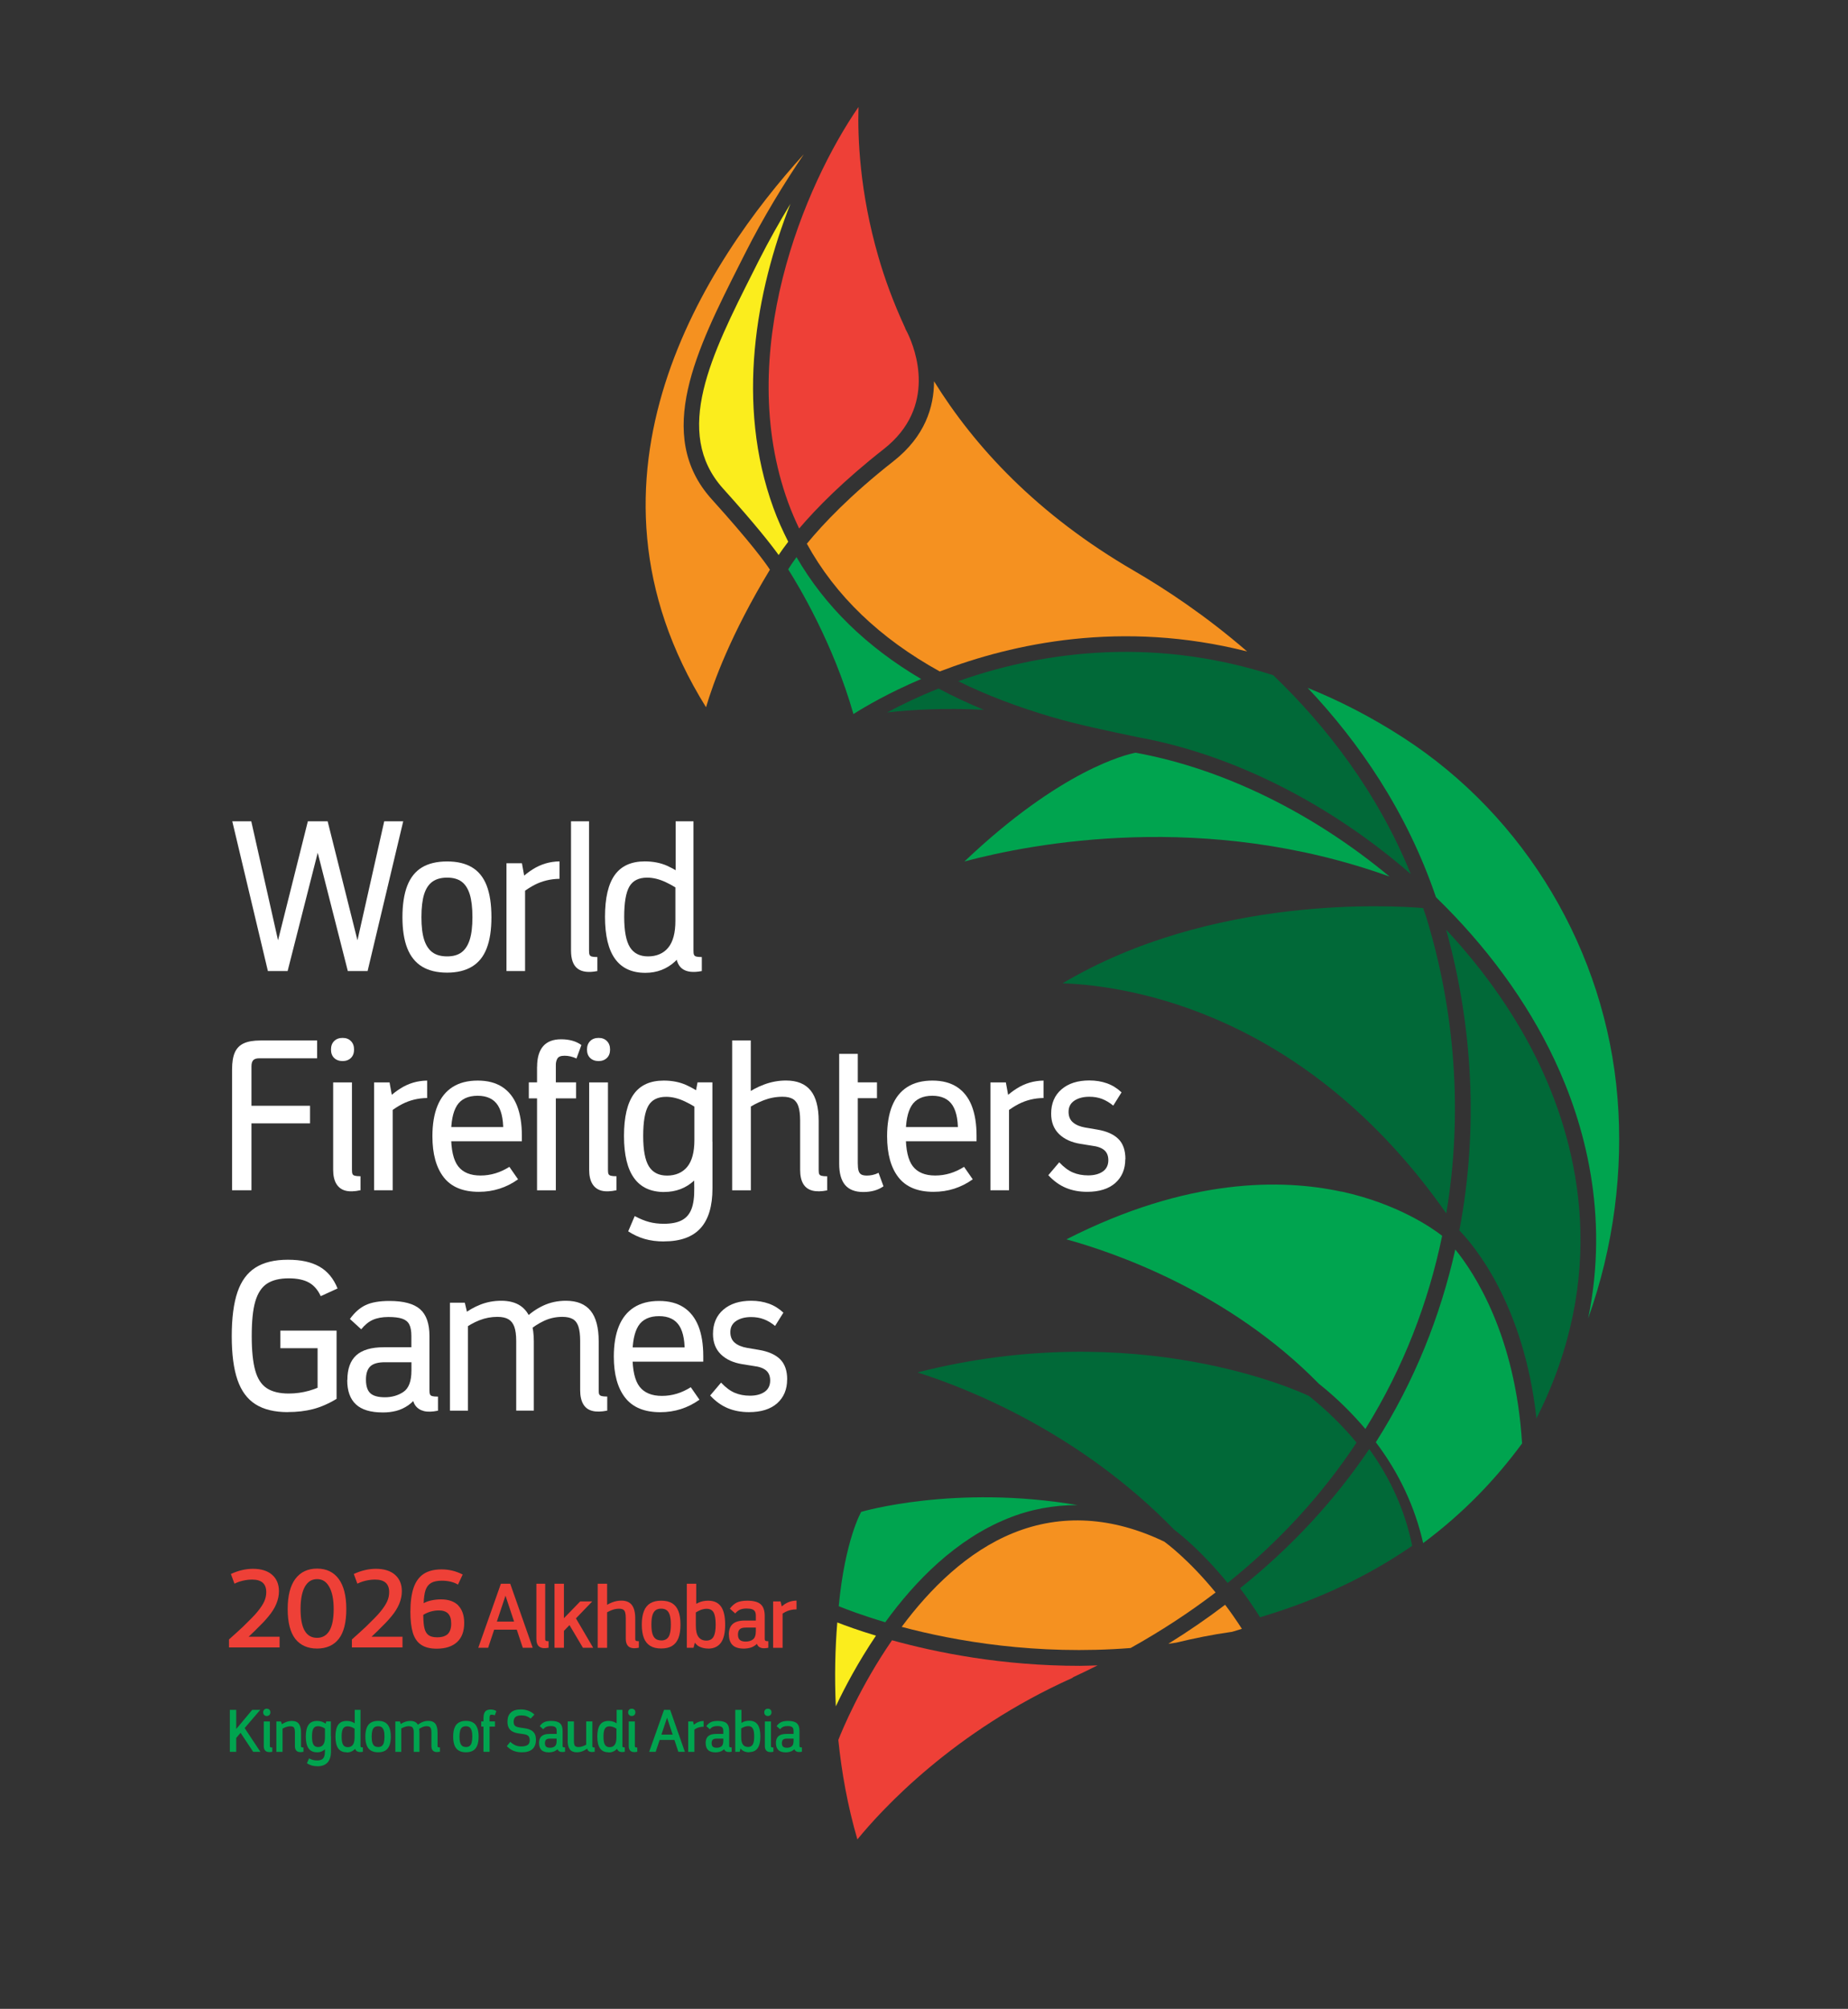 <svg xmlns="http://www.w3.org/2000/svg" id="a" data-name="Layer 1" viewBox="0 0 281.17 305.55"><rect x="0" y="0" width="281.17" height="305.55" fill="#333333" stroke="none"/><defs><style>      .b {        fill: #f59120;      }      .c {        fill: #016938;      }      .d {        fill: #fff;      }      .e {        fill: #fbed1d;      }      .f {        fill: #ee4037;      }      .g {        fill: #00a44f;      }    </style></defs><path class="g" d="M204.11,181.26c-8.95-1.95-23.34-2.18-41.86,7.25,7.01,1.92,24.6,7.87,38.41,21.96,2.69,2.14,5.02,4.45,7.08,6.88,5.78-9.29,9.59-19.25,11.68-29.38-1.49-1.16-6.74-4.86-15.31-6.73Z"></path><path class="e" d="M133.27,248.79c-2.61-.79-4.62-1.52-5.88-2.01-.32,3.95-.43,8.24-.22,12.76,1.34-2.85,3.39-6.72,6.1-10.74Z"></path><path class="g" d="M209.33,219.37c3.54,4.68,5.95,9.83,7.2,15.34,5.96-4.43,10.94-9.56,15.05-15.16-1.01-16.41-7.23-25.89-10.16-29.5-2.26,10.12-6.2,20.05-12.09,29.32Z"></path><path class="b" d="M187.35,248.23c.56-.14,1.06-.33,1.6-.48-.85-1.32-1.7-2.54-2.55-3.66-2.72,2.07-5.6,4.05-8.65,5.94.4-.06.8-.11,1.21-.18,2.7-.65,5.47-1.22,8.39-1.63Z"></path><path class="f" d="M163.12,255.24c.08-.06.15-.13.24-.17,1.24-.57,2.43-1.16,3.63-1.76-.91.02-1.83.07-2.72.07-11.72,0-21.69-1.99-28.55-3.89-4.83,7-7.59,13.68-8.17,15.16.5,4.9,1.4,9.99,2.9,15.13,3.72-4.56,14.67-16.48,32.68-24.55Z"></path><path class="c" d="M206.4,219.43c-2.06-2.51-4.47-4.88-7.23-7.09-1.37-.65-26.11-12.12-59.58-3.59,7.7,2.44,24.69,9.13,39.08,23.94,0,0,0,0,0,0,1.02.76,4.3,3.41,8.11,8.08,8.03-6.42,14.52-13.64,19.62-21.35Z"></path><path class="b" d="M172,250.68c4.68-2.61,8.99-5.44,12.95-8.46-4.15-5.08-7.6-7.58-7.78-7.71,0,0-.02-.01-.03-.02-7.9-3.79-15.67-4.26-22.94-1.33-7.03,2.84-12.71,8.51-17.01,14.29,8.16,2.18,20.52,4.34,34.81,3.22Z"></path><path class="f" d="M119.93,76.47c.49,1.34,1.05,2.64,1.66,3.92,2.63-3.09,6.71-7.25,12.88-12.09,8.19-6.43,4.78-15.21,3.63-17.61-.02-.04-.04-.08-.06-.12-.13-.27-.23-.45-.26-.5-.04-.06-.04-.13-.07-.2-1.78-3.84-3.11-7.5-4.07-10.83-2.84-9.82-3.16-18.08-3.02-22.77-8.2,11.88-18.99,37.42-10.69,60.2Z"></path><path class="g" d="M134.69,246.75c4.55-6.28,10.74-12.6,18.61-15.78,3.45-1.4,7.01-2.05,10.64-2.04-18.71-3.18-32.91,1.03-32.91,1.03,0,0-2.46,4.23-3.42,14.35,1.15.47,3.56,1.39,7.08,2.44Z"></path><path class="c" d="M188.67,241.58c1.01,1.33,2.03,2.8,3.04,4.41,8.84-2.62,16.56-6.31,23.15-10.87-1.06-5.28-3.28-10.21-6.53-14.71-5.16,7.64-11.67,14.79-19.66,21.17Z"></path><path class="c" d="M145.79,103.61c4.28,2.12,9.06,3.93,14.27,5.46,4.12,1.2,8.37,2.07,13.02,3.05,14.72,2.66,29.47,10.3,41.57,20.83-5.11-12.55-12.91-22.55-20.92-30.24-19.3-6.22-36.32-3.21-47.93.9Z"></path><path class="c" d="M234.35,162.18c-3.5-7.43-8.43-14.47-14.32-20.77,4.02,14.47,4.96,30.27,2.01,45.74,2.17,2.23,9.82,11.21,11.73,28.59,10.97-21.7,6.49-40.99.58-53.55Z"></path><path class="e" d="M120.29,30.96c-1.66,2.73-3.31,5.65-4.85,8.7l-.85,1.69c-6.32,12.54-12.3,24.39-4.56,32.98,4.85,5.38,7.25,8.44,8.44,10.09.37-.55.85-1.23,1.46-2.02-.84-1.66-1.61-3.35-2.25-5.12-5.79-15.89-2.65-33.03,2.6-46.32Z"></path><path class="b" d="M107.42,107.58c1.09-3.72,3.76-11.08,9.72-20.93-.71-1.09-2.88-4.09-8.86-10.72-8.83-9.79-2.21-22.93,4.2-35.64l.85-1.68c2.82-5.61,6.04-10.82,8.97-15.15-14.58,16.05-36.76,49-14.87,84.13Z"></path><path class="b" d="M142.11,57.99c0,3.9-1.37,8.4-6.18,12.17-6.54,5.13-10.68,9.51-13.17,12.54,4.35,7.92,11.12,14.4,20.22,19.43,11.11-4.26,27.7-7.88,46.77-3.04-6.29-5.45-12.44-9.5-17.21-12.27-14.79-8.58-24.29-18.93-30.43-28.83Z"></path><path class="g" d="M213.49,112.19c-4.93-3.19-9.79-5.65-14.53-7.56,7.81,8.27,15.08,18.8,19.51,31.81.02.03.05.05.06.08,7.5,7.28,13.75,15.68,17.97,24.65,4.62,9.8,8.37,23.56,5.14,39.35,3.91-10.95,5.35-22.53,4.46-33.52-1.8-22.29-13.99-42.78-32.61-54.81Z"></path><path class="c" d="M216.53,138.12c-4.75-.4-32.2-2.02-54.85,11.44,10.28.38,37.02,4.54,58.37,35,2.57-15.35,1.29-30.97-3.07-45.13-.14-.44-.31-.86-.45-1.3Z"></path><path class="g" d="M146.74,131.03c10.37-2.77,36.65-7.79,64.68,2.3-11.41-9.48-25.03-16.36-38.64-18.84-1.39.27-11.35,2.58-26.04,16.54Z"></path><path class="c" d="M134.97,108.37c3.62-.41,8.67-.72,14.71-.41-2.42-1-4.71-2.07-6.88-3.23-3.14,1.25-5.77,2.53-7.83,3.64Z"></path><path class="g" d="M121.19,84.73c-.6.83-1.02,1.46-1.27,1.87,1.52,2.39,6.85,11.22,9.93,22.01,1.82-1.16,5.37-3.23,10.3-5.33-8.34-4.91-14.66-11.11-18.96-18.54Z"></path><g><g><path class="d" d="M40.76,147.7l-5.42-22.78h2.89l4.3,19.11h-.48l4.79-19.11h3.01l4.79,19.11h-.48l4.3-19.11h2.89l-5.42,22.78h-3.01l-4.91-19.29h.66l-4.91,19.29h-3.01Z"></path><path class="d" d="M68.03,147.94c-1.55,0-2.82-.31-3.82-.92-1-.61-1.75-1.54-2.24-2.78s-.74-2.82-.74-4.73.25-3.55.74-4.8,1.24-2.18,2.24-2.78c1-.6,2.28-.9,3.82-.9s2.79.3,3.79.9c1,.6,1.75,1.53,2.23,2.78s.72,2.85.72,4.8-.24,3.48-.72,4.73-1.22,2.17-2.23,2.78c-1,.61-2.27.92-3.79.92ZM68.03,145.47c.92,0,1.66-.21,2.21-.63.55-.42.96-1.06,1.23-1.91.27-.85.41-1.99.41-3.42s-.14-2.63-.41-3.49c-.27-.86-.68-1.5-1.23-1.91-.55-.41-1.29-.62-2.21-.62s-1.67.21-2.24.62c-.57.41-.99,1.05-1.26,1.91-.27.86-.41,2.03-.41,3.49s.14,2.56.41,3.42c.27.85.69,1.49,1.25,1.91.56.42,1.31.63,2.26.63Z"></path><path class="d" d="M77.06,147.7v-16.4h2.35l.48,2.65v13.75h-2.83ZM77.51,135.48c1.14-1.4,2.33-2.49,3.57-3.27,1.23-.77,2.58-1.17,4.05-1.19v2.65c-1.38.02-2.65.33-3.81.93-1.15.6-2.3,1.46-3.45,2.59l-.36-1.72Z"></path><path class="d" d="M90.88,147.7c-1.32.26-2.32.14-2.99-.36-.67-.5-1.01-1.42-1.01-2.77v-19.65h2.74v19.65c0,.3.02.52.08.65.05.13.16.22.33.27.17.05.46.08.86.08v2.14Z"></path><path class="d" d="M98.19,147.97c-2.05,0-3.58-.7-4.6-2.11-1.02-1.4-1.54-3.54-1.54-6.41s.5-4.99,1.49-6.37c.99-1.37,2.51-2.06,4.56-2.06,1.28,0,2.43.23,3.43.68,1,.45,2.12,1.13,3.34,2.03.02.02.05.04.09.04.04.01.07.03.09.05l-.36,2.44c-1.24-.9-2.36-1.59-3.36-2.06-.99-.47-1.95-.71-2.87-.71-1.28,0-2.19.46-2.71,1.37-.52.91-.78,2.44-.78,4.59s.29,3.69.87,4.62,1.5,1.4,2.77,1.4,2.35-.45,3.07-1.34c.72-.89,1.08-2.24,1.08-4.05v-6.29l.48-2.5h1.66v12.16h-2.17v-.81l1.84-2.56c0,2.97-.62,5.03-1.87,6.17-1.24,1.14-2.75,1.72-4.51,1.72ZM106.77,147.7c-1.32.26-2.32.14-2.98-.36-.66-.5-.99-1.42-.99-2.77v-19.65h2.71v19.65c0,.3.02.52.08.65.05.13.16.22.33.27.17.05.46.08.86.08v2.14Z"></path></g><g><path class="d" d="M43.8,214.79c-2.03,0-3.67-.4-4.92-1.19-1.25-.79-2.17-2.03-2.75-3.72-.58-1.69-.87-3.9-.87-6.65s.29-5,.87-6.7c.58-1.7,1.5-2.94,2.75-3.73s2.89-1.19,4.92-1.19,3.56.35,4.79,1.04c1.22.69,2.15,1.8,2.77,3.33l-2.56,1.17c-.44-.96-1.05-1.66-1.82-2.08-.77-.42-1.79-.63-3.05-.63-1.38,0-2.49.27-3.31.81-.82.54-1.41,1.45-1.78,2.71s-.54,3.02-.54,5.27.18,3.94.53,5.21.94,2.17,1.76,2.71c.82.54,1.94.81,3.34.81,1.04,0,2.07-.14,3.08-.42,1.01-.28,2.14-.76,3.39-1.44l-2.08,2.74v-9.18l1.32,1.41h-6.98v-2.68h8.55v10.38c-1.22.74-2.42,1.26-3.58,1.56-1.16.3-2.44.45-3.82.45Z"></path><path class="d" d="M52.85,209.91c0-1.69.45-2.94,1.35-3.76.9-.82,2.31-1.23,4.21-1.23h4.18v-1.71c0-.76-.11-1.35-.32-1.76-.21-.41-.57-.7-1.07-.87-.5-.17-1.2-.26-2.11-.26s-1.74.15-2.38.44c-.64.29-1.22.77-1.75,1.43l-1.72-1.57c.7-.98,1.5-1.69,2.39-2.11.89-.42,2.1-.63,3.63-.63,2.15,0,3.7.42,4.65,1.25.95.83,1.43,2.19,1.43,4.08v8.22c0,.3.02.52.08.65.05.13.16.22.33.27s.47.08.89.08v2.14c-.86.18-1.58.2-2.14.06-.56-.14-.99-.42-1.29-.83s-.47-.96-.51-1.64l1.11-.21c-.5.76-1.06,1.35-1.67,1.78-.61.42-1.23.71-1.87.87-.63.16-1.29.24-1.97.24h-.06c-1.85,0-3.21-.41-4.09-1.23-.88-.82-1.32-2.05-1.32-3.67ZM55.68,209.85c0,.96.22,1.65.66,2.06.44.41,1.18.62,2.23.62s2.03-.28,2.83-.83c.8-.55,1.2-1.63,1.2-3.24v-1.26h-4.03c-1.04,0-1.79.21-2.23.63-.44.42-.66,1.09-.66,2.02Z"></path><path class="d" d="M68.46,214.55v-16.4h2.26l.48,2.02-.84-.15c.82-.66,1.73-1.19,2.72-1.58.99-.39,2.05-.59,3.18-.59,1.18,0,2.15.25,2.9.75.75.5,1.3,1.25,1.64,2.26l-1.02-.24c.86-.86,1.82-1.54,2.87-2.03,1.05-.49,2.2-.74,3.45-.74,1.69,0,2.94.51,3.76,1.52.82,1.01,1.23,2.56,1.23,4.65v7.43c0,.3.02.51.08.63s.17.21.35.26.47.08.87.08v2.14c-.9.18-1.66.2-2.27.04-.61-.15-1.07-.49-1.38-1.02-.31-.53-.47-1.25-.47-2.15v-7.49c0-.9-.09-1.62-.26-2.15-.17-.53-.45-.91-.84-1.14s-.93-.35-1.61-.35c-.98,0-1.91.2-2.77.6-.86.4-1.68.93-2.44,1.59l.51-1.29c.24.82.36,1.77.36,2.83v10.53h-2.68v-10.62c0-.9-.1-1.61-.29-2.14-.19-.52-.49-.9-.9-1.14-.41-.24-.97-.36-1.67-.36-.94,0-1.85.17-2.72.51-.87.34-1.71.81-2.51,1.42l.75-.96v13.3h-2.74Z"></path><path class="d" d="M95.66,207.12l.06-2.17h9.72l-1.29,1.32c.1-2.07-.16-3.6-.78-4.59-.62-.99-1.66-1.49-3.1-1.49s-2.53.5-3.15,1.49c-.61.99-.91,2.49-.89,4.5,0,2.23.36,3.81,1.08,4.74.72.93,1.86,1.4,3.4,1.4s3.01-.44,4.39-1.32l1.32,1.9c-1.77,1.26-3.75,1.9-5.96,1.9-2.41,0-4.19-.73-5.34-2.2s-1.73-3.55-1.73-6.26c0-1.83.26-3.37.77-4.62s1.28-2.21,2.3-2.86c1.02-.65,2.3-.98,3.82-.98s2.75.33,3.75.98c.99.65,1.73,1.6,2.23,2.84.49,1.24.74,2.77.74,4.57v.84h-11.35Z"></path><path class="d" d="M119.76,209.82c0,1.52-.51,2.73-1.52,3.63-1.01.89-2.44,1.34-4.29,1.34-1.18,0-2.26-.2-3.22-.6s-1.86-1.04-2.68-1.93l1.66-1.96c.7.74,1.39,1.26,2.08,1.55s1.45.44,2.32.44c.92,0,1.67-.2,2.23-.59.56-.39.84-.97.84-1.73,0-.66-.21-1.17-.62-1.52-.41-.35-1.05-.58-1.91-.68l-1.69-.27c-1.38-.22-2.48-.72-3.28-1.5-.8-.78-1.2-1.82-1.2-3.1,0-1.56.53-2.8,1.58-3.7,1.05-.9,2.46-1.35,4.23-1.35.98,0,1.88.15,2.69.44.81.29,1.55.75,2.21,1.37l-1.26,2.02c-.56-.46-1.13-.8-1.72-1.02-.58-.22-1.22-.33-1.93-.33-.92,0-1.68.2-2.27.59-.59.39-.89.96-.89,1.7,0,.7.23,1.24.68,1.62.45.38,1.08.64,1.88.78l1.78.3c1.44.24,2.52.72,3.24,1.43.71.71,1.07,1.74,1.07,3.08Z"></path></g><g><path class="d" d="M38.26,181.04h-2.95v-18.39c0-1.08.14-1.94.42-2.57s.73-1.09,1.35-1.38c.62-.29,1.47-.44,2.56-.44h8.61v2.71h-8.82c-.42,0-.72.1-.9.29-.18.19-.27.51-.27.95v18.84ZM37.78,168.19h9.39v2.68h-9.39v-2.68Z"></path><path class="d" d="M52.13,161.39c-.54,0-.97-.16-1.29-.47-.32-.31-.48-.74-.48-1.28s.16-.97.48-1.29c.32-.32.75-.48,1.29-.48s.94.16,1.26.48c.32.32.48.75.48,1.29s-.16.97-.48,1.28c-.32.31-.74.47-1.26.47ZM54.84,181.04c-.92.2-1.69.22-2.29.06-.6-.16-1.06-.51-1.38-1.04-.32-.53-.48-1.25-.48-2.15v-13.27h2.86v13.27c0,.3.02.52.08.65.05.13.17.22.35.27s.47.08.87.08v2.14Z"></path><path class="d" d="M56.92,181.04v-16.4h2.35l.48,2.65v13.75h-2.83ZM57.37,168.82c1.14-1.4,2.33-2.49,3.57-3.27s2.58-1.17,4.05-1.19v2.65c-1.38.02-2.65.33-3.81.93-1.15.6-2.3,1.46-3.45,2.59l-.36-1.71Z"></path><path class="d" d="M68.06,173.6l.06-2.17h9.72l-1.29,1.32c.1-2.07-.16-3.6-.78-4.59-.62-.99-1.66-1.49-3.1-1.49s-2.53.5-3.15,1.49-.91,2.49-.89,4.5c0,2.23.36,3.81,1.08,4.74.72.93,1.86,1.4,3.4,1.4s3.01-.44,4.39-1.32l1.32,1.9c-1.77,1.26-3.75,1.9-5.96,1.9-2.41,0-4.19-.73-5.34-2.2s-1.73-3.55-1.73-6.26c0-1.83.26-3.37.77-4.62s1.28-2.21,2.3-2.86c1.02-.65,2.3-.98,3.82-.98s2.75.33,3.75.98c.99.65,1.74,1.6,2.23,2.84.49,1.24.74,2.77.74,4.57v.84h-11.35Z"></path><path class="d" d="M80.46,167.07v-2.44h7.19v2.44h-7.19ZM81.72,162.26c0-1.38.31-2.43.92-3.13.61-.7,1.52-1.05,2.72-1.05.62,0,1.19.07,1.7.21.51.14.98.36,1.4.66l-.75,2.05c-.62-.28-1.22-.42-1.81-.42s-.93.15-1.1.44c-.17.29-.25.67-.23,1.13v18.9h-2.86v-18.78Z"></path><path class="d" d="M91.08,161.39c-.54,0-.97-.16-1.29-.47-.32-.31-.48-.74-.48-1.28s.16-.97.48-1.29c.32-.32.75-.48,1.29-.48s.94.16,1.26.48c.32.32.48.75.48,1.29s-.16.97-.48,1.28c-.32.31-.74.47-1.26.47ZM93.79,181.04c-.92.2-1.69.22-2.29.06-.6-.16-1.06-.51-1.38-1.04-.32-.53-.48-1.25-.48-2.15v-13.27h2.86v13.27c0,.3.02.52.08.65.05.13.17.22.35.27s.47.08.87.08v2.14Z"></path><path class="d" d="M101.08,181.31c-2.05,0-3.58-.7-4.6-2.11-1.02-1.4-1.54-3.54-1.54-6.41s.5-4.99,1.49-6.37,2.51-2.06,4.56-2.06c1.28,0,2.43.23,3.43.68,1,.45,2.12,1.13,3.34,2.03l.18.09-.36,2.44c-1.24-.9-2.36-1.59-3.36-2.06-.99-.47-1.95-.71-2.87-.71-1.28,0-2.19.46-2.71,1.37-.52.91-.78,2.44-.78,4.59s.29,3.69.87,4.62c.58.93,1.5,1.4,2.77,1.4s2.35-.45,3.07-1.34,1.08-2.24,1.08-4.05v-6.29l.48-2.5h2.26v12.16h-2.77v-.81l1.84-2.56c0,2.97-.62,5.03-1.87,6.17s-2.75,1.71-4.51,1.71ZM101.02,188.83c-1.08,0-2.06-.13-2.93-.38-.87-.25-1.71-.64-2.51-1.16l.99-2.32c.78.42,1.52.72,2.2.9.68.18,1.42.27,2.23.27,1.14,0,2.06-.18,2.74-.54.68-.36,1.17-.93,1.47-1.71.3-.78.44-1.84.42-3.16l-.03-2.74.48-.24v-4.09h2.32v7.1c0,2.71-.61,4.73-1.82,6.06-1.21,1.33-3.07,2-5.55,2Z"></path><path class="d" d="M111.4,181.04v-22.78h2.83v22.78h-2.83ZM111.4,181.04v-16.4h2.26l.48,2.08-.84-.15c.9-.68,1.9-1.22,2.98-1.62,1.08-.4,2.19-.6,3.31-.6,1.69,0,2.93.51,3.75,1.52.81,1.01,1.22,2.56,1.22,4.65v7.43c0,.3.02.51.08.63.05.12.17.21.35.26.18.05.47.08.87.08v2.14c-.9.18-1.66.19-2.27.03-.61-.16-1.07-.5-1.38-1.02-.31-.52-.47-1.23-.47-2.14v-7.49c0-.9-.09-1.61-.26-2.14-.17-.52-.45-.9-.83-1.13-.38-.23-.91-.35-1.6-.35-.98,0-1.94.18-2.87.54s-1.84.84-2.72,1.44l.78-.99v13.24h-2.83Z"></path><path class="d" d="M131.35,181.31c-1.24,0-2.17-.36-2.77-1.07-.6-.71-.9-1.79-.9-3.24v-16.7h2.83v16.61c0,.5.04.89.12,1.16.08.27.22.46.41.57s.48.17.86.17c.26,0,.54-.03.84-.09s.61-.17.93-.33l.75,2.05c-.42.3-.89.52-1.41.66-.52.14-1.07.21-1.66.21ZM129.19,167.04v-2.41h4.24v2.41h-4.24Z"></path><path class="d" d="M137.24,173.6l.06-2.17h9.72l-1.29,1.32c.1-2.07-.16-3.6-.78-4.59s-1.66-1.49-3.1-1.49-2.53.5-3.15,1.49-.91,2.49-.89,4.5c0,2.23.36,3.81,1.08,4.74.72.93,1.86,1.4,3.4,1.4s3.01-.44,4.39-1.32l1.32,1.9c-1.77,1.26-3.75,1.9-5.96,1.9-2.41,0-4.19-.73-5.34-2.2s-1.73-3.55-1.73-6.26c0-1.83.26-3.37.77-4.62s1.28-2.21,2.3-2.86c1.02-.65,2.3-.98,3.82-.98s2.75.33,3.75.98c.99.65,1.74,1.6,2.23,2.84s.74,2.77.74,4.57v.84h-11.35Z"></path><path class="d" d="M150.69,181.04v-16.4h2.35l.48,2.65v13.75h-2.83ZM151.15,168.82c1.14-1.4,2.33-2.49,3.57-3.27,1.23-.77,2.58-1.17,4.05-1.19v2.65c-1.38.02-2.65.33-3.81.93-1.15.6-2.3,1.46-3.45,2.59l-.36-1.71Z"></path><path class="d" d="M171.21,176.31c0,1.52-.51,2.73-1.52,3.63-1.01.89-2.44,1.34-4.29,1.34-1.18,0-2.26-.2-3.22-.6-.96-.4-1.86-1.04-2.68-1.93l1.66-1.96c.7.74,1.39,1.26,2.08,1.55.68.29,1.46.44,2.32.44.92,0,1.67-.2,2.23-.59.56-.39.84-.97.84-1.73,0-.66-.21-1.17-.62-1.52-.41-.35-1.05-.58-1.91-.68l-1.69-.27c-1.38-.22-2.48-.72-3.28-1.5-.8-.78-1.2-1.82-1.2-3.1,0-1.56.53-2.8,1.58-3.7,1.05-.9,2.46-1.35,4.23-1.35.98,0,1.88.15,2.69.44s1.55.75,2.21,1.37l-1.26,2.02c-.56-.46-1.13-.8-1.71-1.02-.58-.22-1.22-.33-1.93-.33-.92,0-1.68.2-2.27.59-.59.39-.89.96-.89,1.7,0,.7.23,1.24.68,1.62.45.38,1.08.64,1.88.78l1.78.3c1.45.24,2.52.72,3.24,1.43s1.07,1.74,1.07,3.08Z"></path></g></g><g><path class="f" d="M72.77,250.63l3.44-9.74h1.42l3.42,9.74h-1.51l-2.77-8.34h.28l-2.78,8.34h-1.51ZM74.93,247.88l.41-1.23h3.2l.41,1.23h-4.02Z"></path><path class="f" d="M83.48,250.62c-.61.13-1.07.08-1.39-.13s-.48-.63-.48-1.24v-8.36h1.34v8.35c0,.11.01.19.03.25.02.05.07.09.14.11.07.02.19.03.35.03v1Z"></path><path class="f" d="M84.37,250.63v-9.74h1.43v9.74h-1.43ZM85.31,248.57l-.09-1.84,3.06-3.15h1.83l-4.8,4.99ZM88.69,250.63l-2.36-3.98,1.13-.78,2.79,4.76h-1.56Z"></path><path class="f" d="M90.94,250.63v-9.74h1.43v9.74h-1.43ZM90.94,250.63v-7.05h1.06l.29.88h-.45c.4-.31.83-.55,1.29-.73.46-.18.93-.27,1.41-.27.72,0,1.25.22,1.59.66s.52,1.12.52,2.03v3.09c0,.12.01.21.04.26.03.05.07.09.15.1.07.02.19.03.36.03v.99c-.42.09-.78.11-1.08.04-.3-.06-.53-.21-.68-.45-.15-.24-.23-.55-.23-.95v-3.14c0-.37-.03-.65-.09-.86s-.16-.35-.31-.44-.36-.13-.62-.13c-.38,0-.75.07-1.13.22-.38.15-.76.35-1.15.6l.45-.54v5.67h-1.43Z"></path><path class="f" d="M100.6,250.74c-.67,0-1.23-.13-1.66-.39s-.76-.66-.97-1.19c-.21-.53-.32-1.22-.32-2.06s.11-1.5.32-2.04c.21-.54.54-.94.97-1.2.44-.26.99-.39,1.66-.39s1.23.13,1.66.39c.43.26.75.66.96,1.2.21.54.31,1.22.31,2.04s-.1,1.52-.31,2.06c-.21.53-.53.93-.96,1.19-.43.26-.98.39-1.66.39ZM100.6,249.52c.35,0,.63-.08.85-.25.22-.17.38-.42.47-.78.1-.35.15-.81.15-1.4s-.05-1.02-.15-1.38c-.1-.35-.26-.62-.47-.78-.22-.17-.5-.25-.85-.25s-.65.08-.86.25c-.22.17-.38.43-.48.78s-.15.81-.15,1.38.05,1.04.15,1.39.26.61.48.78c.22.17.51.25.86.25Z"></path><path class="f" d="M105.89,249.2l-.37,1.43h-1.02v-9.74h1.43v3.48l-.19,1.1v1.91l.15,1.82ZM107.74,250.75c-.48,0-.92-.1-1.32-.29s-.73-.55-.99-1.08c-.26-.52-.39-1.22-.39-2.11l.82,1.1v.37h-1.36v-5.16h1.06l.31,1.18v2.51c0,.77.13,1.34.4,1.71.27.37.67.56,1.2.56.49,0,.86-.19,1.08-.57.23-.38.34-1,.34-1.86s-.11-1.49-.32-1.86c-.21-.37-.57-.55-1.06-.55-.38,0-.78.1-1.2.31s-.91.53-1.46.97l-.18-1.18s.02-.03.04-.04.04-.02.04-.03c.56-.43,1.07-.75,1.51-.95.44-.21.94-.31,1.49-.31.88,0,1.53.3,1.95.89.42.59.63,1.51.63,2.75s-.21,2.16-.64,2.75-1.08.9-1.96.9Z"></path><path class="f" d="M110.89,248.64c0-.73.2-1.28.6-1.63.4-.35,1.01-.52,1.84-.52h1.67v-.7c0-.29-.04-.51-.13-.67-.09-.16-.24-.27-.44-.35-.21-.07-.49-.11-.85-.11-.39,0-.72.06-.98.17-.26.12-.51.31-.74.58l-.81-.73c.32-.44.68-.74,1.06-.93.38-.18.91-.28,1.59-.28.94,0,1.62.18,2.03.54.41.36.62.95.62,1.77v3.46c0,.11.01.19.04.25.03.05.07.09.15.11.07.02.19.03.36.03v1c-.4.08-.73.1-1,.04-.27-.06-.47-.18-.6-.37s-.21-.43-.23-.72l.63-.26c-.23.4-.48.7-.76.91-.28.21-.56.34-.83.41s-.57.11-.86.12h-.04c-.8,0-1.39-.18-1.75-.54-.37-.36-.55-.89-.55-1.57ZM112.28,248.62c0,.37.09.64.28.81.18.17.48.26.9.26.45,0,.82-.11,1.11-.34.29-.23.43-.65.43-1.26v-.53h-1.54c-.42,0-.72.08-.9.25-.18.17-.28.44-.28.81Z"></path><path class="f" d="M117.63,250.63v-7.05h1.13l.31,1.31v5.75h-1.43ZM117.8,245.56c.49-.65,1.01-1.16,1.55-1.53s1.15-.56,1.84-.57v1.33c-.67,0-1.25.15-1.75.42-.5.27-.99.66-1.46,1.15l-.18-.81Z"></path></g><g><path class="g" d="M35.94,266.46h-.97v-6.39h.97v6.39ZM35.73,264.59l-.02-1.33,2.67-3.19h1.22l-3.87,4.52ZM37.14,262.72l2.48,3.74h-1.1l-2.08-3.14.71-.6Z"></path><path class="g" d="M40.59,261.01c-.17,0-.3-.05-.4-.16-.1-.1-.15-.24-.15-.4s.05-.3.15-.4c.1-.1.23-.15.4-.15s.3.05.4.15.15.23.15.4-.05.3-.15.4-.24.16-.4.16ZM41.42,266.45c-.27.06-.51.06-.7.02-.19-.04-.34-.14-.44-.29-.1-.15-.15-.36-.15-.62v-3.72h.93v3.71c0,.07,0,.13.03.16s.05.06.1.07c.05.01.13.02.24.02v.65Z"></path><path class="g" d="M42.05,266.46v-4.62h.7l.19.58h-.29c.26-.2.55-.36.85-.48.3-.12.61-.18.92-.18.47,0,.82.14,1.04.43s.34.73.34,1.33v2.02c0,.08,0,.13.03.17.02.03.05.06.1.07.05.01.13.02.24.02v.65c-.27.06-.51.07-.71.03-.2-.04-.34-.14-.44-.29-.1-.15-.15-.36-.15-.62v-2.06c0-.24-.02-.43-.06-.56-.04-.13-.11-.23-.21-.29-.1-.06-.23-.09-.41-.09-.25,0-.49.05-.74.14-.25.1-.5.23-.75.39l.29-.35v3.72h-.94Z"></path><path class="g" d="M48.23,266.53c-.58,0-1-.2-1.28-.59-.28-.39-.42-.99-.42-1.8s.14-1.41.42-1.8.7-.58,1.28-.58c.36,0,.69.07.97.21.29.14.62.35,1,.63l.05.03-.12.77c-.36-.29-.68-.5-.96-.64-.28-.13-.54-.2-.79-.2-.32,0-.56.12-.7.36-.14.24-.21.65-.21,1.22s.07.97.22,1.22c.15.25.38.37.71.37.35,0,.61-.12.78-.37.18-.24.26-.62.26-1.12v-1.64l.2-.77h.7v3.38h-.89v-.24l.54-.72c0,.85-.17,1.44-.51,1.78-.34.34-.76.51-1.26.51ZM48.27,268.65c-.3,0-.58-.04-.84-.11-.26-.08-.5-.19-.73-.35l.32-.73c.22.11.42.19.62.24.19.05.4.07.61.07.3,0,.53-.05.7-.14.17-.09.29-.24.37-.44s.12-.47.12-.81v-.76s.11-.13.11-.13v-1.4h.81v2.3c0,.75-.18,1.32-.53,1.7s-.87.57-1.56.57Z"></path><path class="g" d="M52.74,266.53c-.58,0-1-.2-1.28-.59-.28-.39-.42-.99-.42-1.8s.14-1.41.42-1.8.7-.58,1.28-.58c.36,0,.68.07.97.21.29.14.62.35.99.63,0,0,.02.01.03.02s.02.01.03.03l-.12.77c-.36-.29-.68-.5-.96-.64-.28-.13-.54-.2-.79-.2-.32,0-.56.12-.7.36-.14.24-.21.65-.21,1.22s.07.97.22,1.22c.15.25.38.37.71.37.35,0,.61-.12.78-.37.18-.24.26-.62.26-1.12v-1.64l.2-.77h.53v3.38h-.72v-.24l.54-.72c0,.85-.17,1.44-.51,1.78-.34.34-.76.51-1.26.51ZM55.21,266.45c-.4.08-.71.05-.92-.09s-.32-.41-.32-.81v-5.48h.88v5.47c0,.07,0,.13.03.16.02.04.05.06.1.07.05.01.12.02.23.02v.65Z"></path><path class="g" d="M57.53,266.53c-.44,0-.81-.09-1.09-.26-.29-.17-.5-.43-.64-.78-.14-.35-.21-.8-.21-1.35s.07-.98.21-1.34c.14-.36.35-.62.64-.79s.65-.26,1.09-.26.8.08,1.09.26c.28.17.49.43.63.79s.21.8.21,1.34-.07,1-.21,1.35-.35.61-.63.78c-.28.17-.64.26-1.09.26ZM57.53,265.73c.23,0,.42-.05.56-.16.14-.11.25-.28.31-.51s.1-.54.1-.92-.03-.67-.1-.9-.17-.4-.31-.51c-.14-.11-.33-.16-.56-.16s-.42.05-.57.16c-.14.11-.25.28-.31.51s-.1.53-.1.9.03.68.1.91c.07.23.17.4.31.51.14.11.33.16.57.16Z"></path><path class="g" d="M60.15,266.46v-4.62h.7l.18.59-.29-.03c.25-.2.51-.36.8-.47.29-.11.58-.17.9-.17.33,0,.6.07.81.21s.36.36.46.65l-.34-.1c.25-.24.52-.42.83-.56.3-.14.63-.21.97-.21.48,0,.83.14,1.06.43s.34.73.34,1.33v2.03c0,.07,0,.13.03.16s.05.06.1.07c.05.01.13.02.24.02v.65c-.28.06-.52.07-.71.03-.19-.04-.34-.14-.44-.29-.1-.15-.15-.36-.15-.61v-2.06c0-.24-.02-.42-.07-.56s-.12-.24-.22-.3c-.1-.06-.24-.09-.41-.09-.25,0-.49.05-.72.16-.23.1-.46.24-.69.42l.19-.43c.07.23.1.5.1.82v2.94h-.87v-2.96c0-.24-.02-.42-.08-.56-.05-.14-.13-.24-.24-.3s-.25-.09-.43-.09c-.24,0-.47.05-.71.14-.24.09-.49.22-.74.38l.3-.32v3.71h-.9Z"></path><path class="g" d="M70.89,266.53c-.44,0-.81-.09-1.09-.26-.29-.17-.5-.43-.64-.78-.14-.35-.21-.8-.21-1.35s.07-.98.21-1.34c.14-.36.35-.62.64-.79s.65-.26,1.09-.26.8.08,1.09.26c.28.17.49.43.63.79s.21.8.21,1.34-.07,1-.21,1.35-.35.61-.63.78c-.28.17-.64.26-1.09.26ZM70.89,265.73c.23,0,.42-.05.56-.16.14-.11.25-.28.31-.51s.1-.54.1-.92-.03-.67-.1-.9-.17-.4-.31-.51c-.14-.11-.33-.16-.56-.16s-.42.05-.57.16c-.14.11-.25.28-.31.51s-.1.53-.1.9.03.68.1.91c.07.23.17.4.31.51.14.11.33.16.57.16Z"></path><path class="g" d="M73.22,262.62v-.79h2.09v.79h-2.09ZM73.57,261.24c0-.41.09-.71.26-.92.18-.2.45-.3.83-.3.17,0,.33.02.47.06s.27.1.39.18l-.24.65c-.16-.07-.3-.1-.45-.1-.15,0-.24.04-.28.11-.04.07-.06.17-.06.29v5.25h-.93v-5.22Z"></path><path class="g" d="M79.41,266.53c-.49,0-.92-.08-1.29-.23-.37-.15-.7-.39-1.01-.7l.53-.66c.26.24.52.42.78.53.26.11.55.17.87.17.46,0,.79-.08,1-.23s.31-.39.31-.72c0-.21-.04-.37-.11-.5-.07-.13-.17-.22-.3-.28s-.3-.11-.53-.14l-.75-.11c-.4-.06-.72-.16-.97-.31-.25-.14-.43-.33-.55-.58-.12-.24-.18-.54-.18-.9,0-.61.17-1.07.52-1.39s.85-.47,1.52-.47c.43,0,.82.07,1.17.21.35.14.65.33.89.58l-.57.6c-.21-.16-.42-.28-.63-.36s-.47-.12-.77-.12c-.41,0-.71.08-.9.23-.19.15-.29.4-.29.73,0,.21.04.38.11.49.07.12.17.2.31.26.13.06.32.1.55.14l.68.1c.4.06.73.16.98.29.25.13.44.32.57.55.13.23.19.54.19.92,0,.63-.18,1.1-.54,1.42-.36.32-.89.48-1.6.48Z"></path><path class="g" d="M82.01,265.15c0-.48.13-.84.39-1.07.26-.23.66-.34,1.21-.34h1.09v-.46c0-.19-.03-.34-.09-.44s-.16-.18-.29-.23c-.13-.05-.32-.07-.55-.07-.26,0-.47.04-.64.11-.17.08-.33.2-.48.38l-.53-.48c.21-.29.44-.49.7-.61s.6-.18,1.04-.18c.62,0,1.06.12,1.33.35.27.24.41.62.41,1.16v2.27c0,.07,0,.13.03.16s.05.06.1.07c.05.01.13.02.24.02v.65c-.26.06-.48.06-.66.03-.17-.04-.3-.12-.39-.24-.09-.12-.14-.28-.15-.47l.41-.17c-.15.26-.32.46-.5.6-.18.13-.36.22-.55.27s-.37.07-.57.08h-.03c-.53,0-.91-.12-1.15-.36-.24-.24-.36-.58-.36-1.03ZM82.91,265.14c0,.24.06.42.18.53s.32.17.59.17c.3,0,.54-.07.73-.22s.28-.42.28-.83v-.34h-1.01c-.27,0-.47.05-.59.16-.12.11-.18.29-.18.53Z"></path><path class="g" d="M86.38,264.76v-2.93h.94v2.95c0,.24.02.43.06.57.04.14.11.24.21.29.1.06.23.09.4.09.22,0,.43-.03.62-.1.2-.06.39-.15.58-.26v-3.54h.94v3.72c0,.07,0,.13.02.16s.04.06.09.07c.05.01.13.02.24.02v.65c-.22.03-.41.04-.57.03-.15-.02-.28-.07-.37-.15-.1-.08-.16-.2-.2-.36-.52.38-1.05.56-1.58.56-.47,0-.82-.14-1.05-.43s-.34-.73-.34-1.33Z"></path><path class="g" d="M92.58,266.53c-.58,0-1-.2-1.28-.59-.28-.39-.42-.99-.42-1.8s.14-1.41.42-1.8.7-.58,1.28-.58c.36,0,.68.07.97.21.29.14.62.35.99.63,0,0,.02.01.03.02s.02.01.03.03l-.12.77c-.36-.29-.68-.5-.96-.64-.28-.13-.54-.2-.79-.2-.32,0-.56.12-.7.36-.14.24-.21.65-.21,1.22s.07.97.22,1.22c.15.25.38.37.71.37.35,0,.61-.12.78-.37.18-.24.26-.62.26-1.12v-1.64l.2-.77h.53v3.38h-.72v-.24l.54-.72c0,.85-.17,1.44-.51,1.78-.34.34-.76.51-1.26.51ZM95.06,266.45c-.4.08-.71.05-.92-.09s-.32-.41-.32-.81v-5.48h.88v5.47c0,.07,0,.13.03.16.02.04.05.06.1.07.05.01.12.02.23.02v.65Z"></path><path class="g" d="M96.12,261.01c-.17,0-.3-.05-.4-.16-.1-.1-.15-.24-.15-.4s.05-.3.15-.4c.1-.1.23-.15.4-.15s.3.05.4.15.15.23.15.4-.05.3-.15.4-.24.16-.4.16ZM96.95,266.45c-.27.06-.51.06-.7.02-.19-.04-.34-.14-.44-.29-.1-.15-.15-.36-.15-.62v-3.72h.93v3.71c0,.07,0,.13.03.16s.05.06.1.07c.05.01.13.02.24.02v.65Z"></path><path class="g" d="M98.77,266.46l2.26-6.39h.93l2.24,6.39h-.99l-1.81-5.46h.18l-1.82,5.46h-.99ZM100.19,264.65l.27-.81h2.1l.27.81h-2.64Z"></path><path class="g" d="M104.71,266.46v-4.62h.74l.2.86v3.77h-.94ZM104.82,263.14c.33-.42.66-.76,1.02-1s.76-.37,1.21-.37v.87c-.44,0-.82.1-1.15.28-.33.18-.65.43-.96.76l-.12-.53Z"></path><path class="g" d="M107.36,265.15c0-.48.13-.84.39-1.07.26-.23.66-.34,1.21-.34h1.09v-.46c0-.19-.03-.34-.09-.44s-.16-.18-.29-.23c-.13-.05-.32-.07-.55-.07-.26,0-.47.04-.64.11-.17.08-.33.2-.48.38l-.53-.48c.21-.29.44-.49.7-.61s.6-.18,1.04-.18c.62,0,1.06.12,1.33.35.27.24.41.62.41,1.16v2.27c0,.07,0,.13.03.16s.05.06.1.07c.05.01.13.02.24.02v.65c-.26.06-.48.06-.66.03-.17-.04-.3-.12-.39-.24-.09-.12-.14-.28-.15-.47l.41-.17c-.15.26-.32.46-.5.6-.18.13-.36.22-.55.27s-.37.07-.57.08h-.03c-.53,0-.91-.12-1.15-.36-.24-.24-.36-.58-.36-1.03ZM108.27,265.14c0,.24.06.42.18.53s.32.17.59.17c.3,0,.54-.07.73-.22s.28-.42.28-.83v-.34h-1.01c-.27,0-.47.05-.59.16-.12.11-.18.29-.18.53Z"></path><path class="g" d="M112.78,265.52l-.24.94h-.67v-6.39h.94v2.28l-.13.72v1.25l.1,1.19ZM113.99,266.53c-.31,0-.6-.06-.86-.19-.26-.13-.48-.36-.65-.71-.17-.34-.26-.8-.26-1.39l.54.72v.24h-.89v-3.38h.7l.2.77v1.64c0,.5.09.88.26,1.12.18.24.44.37.79.37.32,0,.56-.12.71-.37s.22-.66.22-1.22-.07-.98-.21-1.22c-.14-.24-.37-.36-.7-.36-.25,0-.51.07-.79.2-.28.13-.6.35-.96.64l-.12-.77s.02-.02.03-.03c.01,0,.02-.01.03-.02.37-.28.7-.49.99-.63.29-.14.62-.21.97-.21.58,0,1,.19,1.28.58.28.39.42.99.42,1.8s-.14,1.41-.42,1.8c-.28.39-.71.59-1.28.59Z"></path><path class="g" d="M116.83,261.01c-.17,0-.3-.05-.4-.16-.1-.1-.15-.24-.15-.4s.05-.3.15-.4c.1-.1.23-.15.4-.15s.3.05.4.15.15.23.15.4-.05.3-.15.4-.24.16-.4.16ZM117.66,266.45c-.27.06-.51.06-.7.02-.19-.04-.34-.14-.44-.29-.1-.15-.15-.36-.15-.62v-3.72h.93v3.71c0,.07,0,.13.03.16s.05.06.1.07c.05.01.13.02.24.02v.65Z"></path><path class="g" d="M118.05,265.15c0-.48.13-.84.39-1.07.26-.23.66-.34,1.21-.34h1.09v-.46c0-.19-.03-.34-.09-.44s-.16-.18-.29-.23c-.13-.05-.32-.07-.55-.07-.26,0-.47.04-.64.11-.17.08-.33.2-.48.38l-.53-.48c.21-.29.44-.49.7-.61s.6-.18,1.04-.18c.62,0,1.06.12,1.33.35.27.24.41.62.41,1.16v2.27c0,.07,0,.13.03.16s.05.06.1.07c.05.01.13.02.24.02v.65c-.26.06-.48.06-.66.03-.17-.04-.3-.12-.39-.24-.09-.12-.14-.28-.15-.47l.41-.17c-.15.26-.32.46-.5.6-.18.13-.36.22-.55.27s-.37.07-.57.08h-.03c-.53,0-.91-.12-1.15-.36-.24-.24-.36-.58-.36-1.03ZM118.96,265.14c0,.24.06.42.18.53s.32.17.59.17c.3,0,.54-.07.73-.22s.28-.42.28-.83v-.34h-1.01c-.27,0-.47.05-.59.16-.12.11-.18.29-.18.53Z"></path></g><g><path class="f" d="M38.89,247.93c.34-.33.7-.69,1.06-1.06.34-.35.64-.69.89-1,.52-.62.92-1.25,1.19-1.89.27-.64.41-1.3.41-1.96,0-1.05-.35-1.89-1.05-2.5-.69-.6-1.67-.9-2.9-.9-1.09,0-2.2.26-3.3.76l-.06.03.54,1.47.07-.03c.4-.19.83-.34,1.29-.44.46-.1.91-.15,1.35-.15.72,0,1.26.17,1.61.49.35.32.52.8.52,1.41,0,.49-.1.97-.31,1.43-.21.46-.54.96-.98,1.5-.23.3-.56.65-.96,1.06-.41.41-.85.85-1.32,1.31-.31.29-.63.59-.98.9-.34.31-.71.64-1.1.99l-.02.02v1.21h7.7v-1.63h-4.71c.31-.29.67-.63,1.07-1.02Z"></path><path class="f" d="M48.24,238.59c-1.42,0-2.54.53-3.31,1.57-.77,1.04-1.16,2.58-1.16,4.59s.39,3.54,1.15,4.52c.77.98,1.89,1.48,3.32,1.48s2.55-.5,3.31-1.48c.76-.98,1.14-2.5,1.14-4.52s-.39-3.54-1.15-4.58c-.77-1.05-1.88-1.58-3.29-1.58ZM48.24,249.12c-.83,0-1.45-.35-1.87-1.06-.43-.71-.64-1.83-.64-3.32s.22-2.62.66-3.4c.44-.77,1.04-1.15,1.86-1.15s1.4.39,1.84,1.17c.45.79.68,1.93.68,3.38s-.22,2.61-.66,3.32c-.43.7-1.06,1.06-1.86,1.06Z"></path><path class="f" d="M57.59,247.93c.34-.33.7-.69,1.06-1.06.34-.35.64-.69.89-1,.52-.62.92-1.25,1.19-1.89.27-.64.41-1.3.41-1.96,0-1.05-.35-1.89-1.05-2.5-.69-.6-1.67-.9-2.9-.9-1.09,0-2.2.26-3.3.76l-.06.03.54,1.47.07-.03c.4-.19.83-.34,1.29-.44.46-.1.91-.15,1.35-.15.72,0,1.26.17,1.61.49.35.32.52.8.52,1.41,0,.49-.1.97-.31,1.43-.21.46-.54.96-.98,1.5-.23.3-.56.65-.96,1.06-.41.41-.85.85-1.32,1.31-.31.29-.63.59-.98.9-.34.31-.71.64-1.1.99l-.02.02v1.21h7.7v-1.63h-4.71c.31-.29.67-.63,1.07-1.02Z"></path><path class="f" d="M69.73,244.19c-.61-.61-1.49-.92-2.64-.92-.52,0-1.03.06-1.52.17-.44.1-.81.24-1.11.41.03-.82.12-1.48.28-1.97.17-.5.45-.87.84-1.1.39-.23.94-.35,1.63-.35.93,0,1.74.18,2.4.55l.07.04.72-1.53-.06-.03c-.51-.25-1.02-.44-1.52-.56-.5-.12-1.06-.19-1.64-.19-1.11,0-2.02.23-2.71.68-.69.45-1.21,1.16-1.54,2.11-.32.94-.49,2.17-.49,3.67,0,1.3.13,2.36.37,3.17.25.82.67,1.44,1.26,1.83.58.4,1.38.6,2.37.6,1.34,0,2.38-.34,3.1-1,.73-.67,1.09-1.65,1.09-2.92,0-1.14-.31-2.03-.91-2.65ZM68.13,248.54c-.35.33-.89.5-1.61.5-.58,0-1.02-.11-1.32-.33-.3-.22-.51-.58-.62-1.05-.12-.48-.17-1.17-.18-2.03.29-.19.64-.35,1.05-.48.43-.13.87-.2,1.31-.2.63,0,1.11.16,1.42.48.31.32.47.83.47,1.53s-.18,1.25-.52,1.58Z"></path></g></svg>